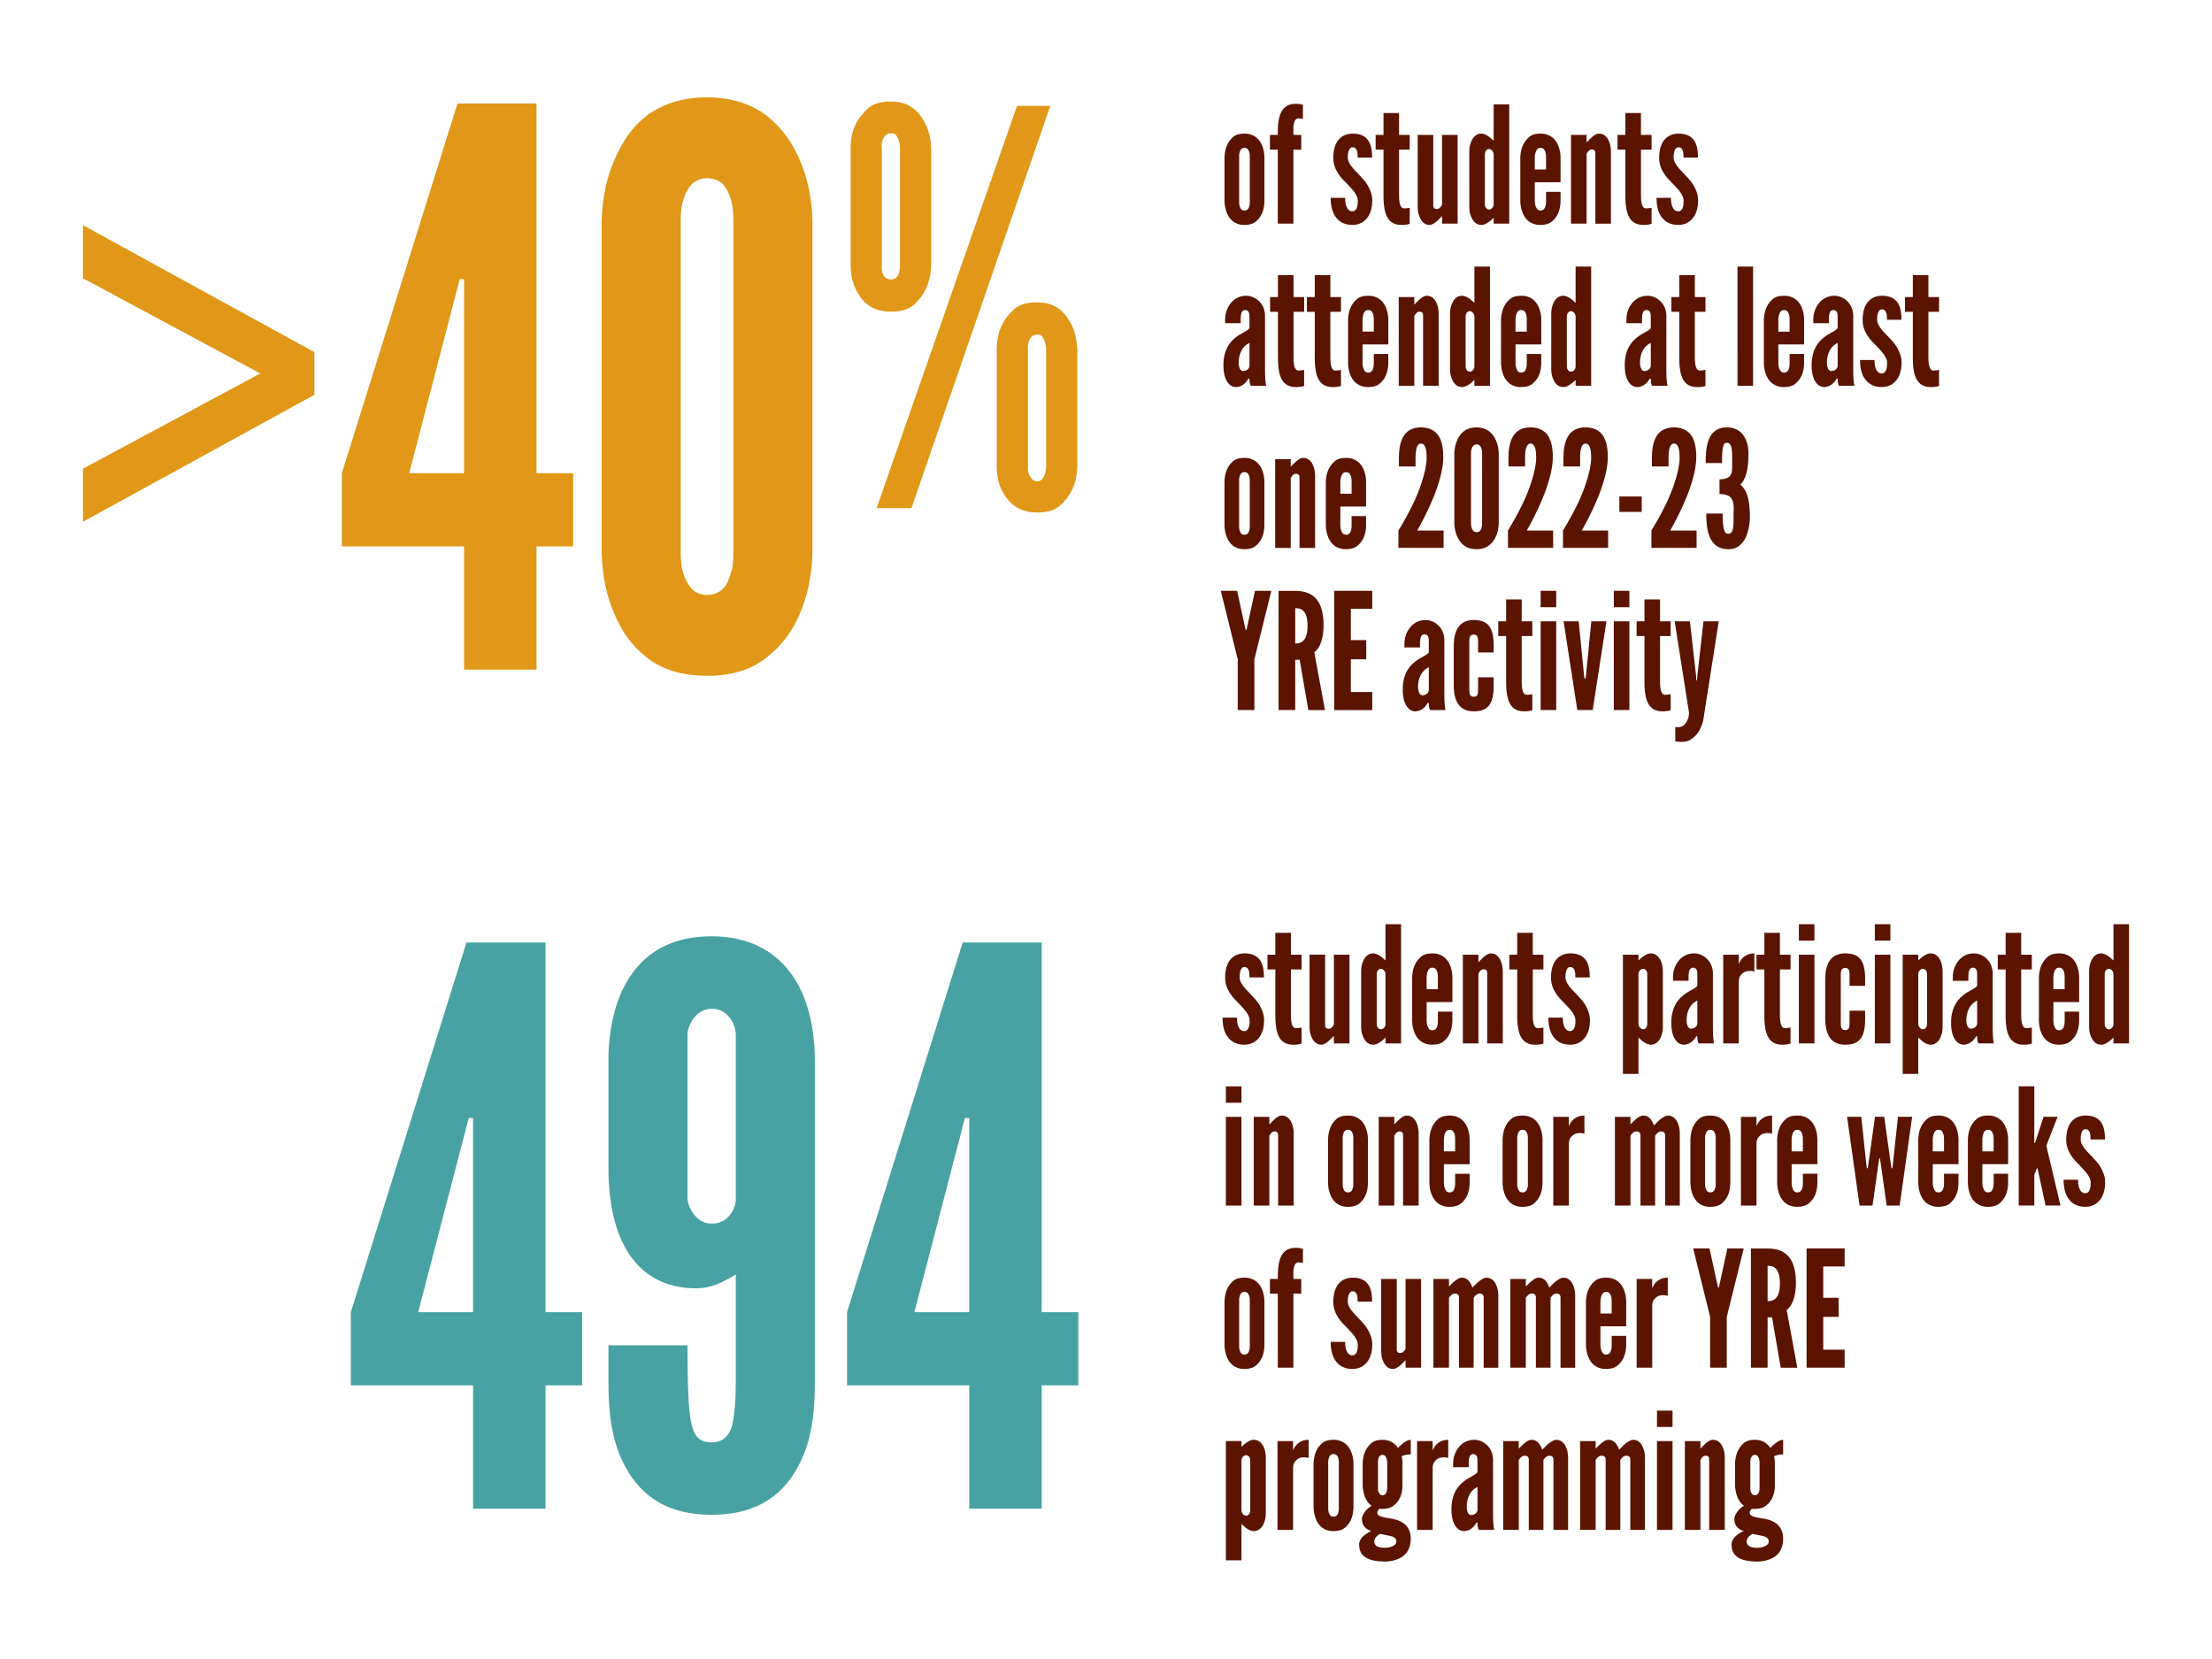 <svg xmlns="http://www.w3.org/2000/svg" xml:space="preserve" style="enable-background:new 0 0 240 180" viewBox="0 0 240 180"><path d="M137.188 21.924c-.05.933-.317 1.584-.903 2.094-.301.264-.719.387-1.271.387-1.087 0-1.621-.633-1.89-1.267-.15-.369-.251-.792-.267-1.267v-4.84c.05-.932.318-1.619.903-2.147.285-.264.703-.388 1.254-.388 1.088 0 1.64.634 1.907 1.25.151.369.251.774.267 1.232v4.945zm-1.589-4.893c.017-.37-.05-.633-.217-.845-.084-.087-.217-.141-.368-.141-.317 0-.451.229-.518.493-.05.141-.066.299-.05.493v4.84c-.016.369.067.633.217.827.084.088.201.141.351.141.318 0 .468-.211.536-.475.05-.141.067-.3.05-.493v-4.84zm3.042 7.233v-8.025h-.853v-1.601h.853v-.264c0-.493.016-1.285.251-1.936.234-.651.702-1.179 1.689-1.179.267 0 .452.017.586.07l.2.053v1.531c-.05-.018-.1-.018-.15-.035-.117-.018-.234-.035-.351-.035-.285 0-.418.264-.486.599-.033.176-.05.352-.05.528v.669h.853v1.601h-.853v8.025h-1.688zm8.659-7.163c0-.229 0-.511-.066-.739-.084-.211-.217-.387-.485-.387-.218 0-.352.176-.418.387-.084.211-.101.511-.101.739 0 .299.151.616.368.898.201.281.468.563.736.827.351.369.769.792 1.054 1.267.284.493.502 1.038.502 1.672 0 .616-.135 1.267-.468 1.76-.352.511-.887.88-1.69.88-1.02 0-1.622-.493-1.957-1.091-.334-.599-.401-1.338-.401-1.848h1.572c0 .264.016.633.134.915.117.3.301.546.652.546.485 0 .586-.599.586-1.162 0-.581-.536-1.161-1.054-1.707-.401-.405-.786-.774-1.087-1.249s-.518-1.003-.518-1.707c0-.563.1-1.214.417-1.725.318-.492.837-.862 1.64-.88.987-.017 1.539.37 1.822.88.285.511.335 1.179.335 1.725h-1.573zm4.497-4.84v2.376h1.154v1.601h-1.154v4.787c0 .3 0 .687.067 1.003.066.317.201.581.468.581.134 0 .301-.018.418-.035.066-.018.134-.018.2-.035v1.743c-.084.018-.167.053-.251.07-.167.035-.385.053-.652.053-.987 0-1.455-.528-1.689-1.197-.235-.669-.251-1.478-.251-2.042v-4.927h-.853v-1.601h.853v-2.376h1.689zm4.665 2.376h1.689v9.627h-1.689v-.81c-.034.018-.101.088-.185.176-.2.211-.435.457-.736.633-.15.088-.301.141-.451.141-.452 0-.769-.281-.97-.651-.201-.352-.301-.827-.301-1.232v-7.885h1.689v7.62c0 .369.201.422.402.422.184 0 .284-.106.401-.229.05-.053.1-.141.151-.229v-7.585zm7.288 9.627h-1.689v-.633c-.285.281-.536.493-.853.651-.167.088-.335.123-.485.123-.468 0-.787-.281-.988-.651-.217-.352-.317-.827-.317-1.232V16.38c0-.405.1-.88.317-1.249.201-.352.519-.634.988-.634.317 0 .652.194.903.388.15.123.284.246.435.387v-3.942h1.689v12.935zm-1.689-7.515c0-.281-.251-.58-.502-.58s-.451.246-.451.58v5.403c0 .335.2.581.451.581s.502-.246.502-.581v-5.403zm7.254 4.066v1.109c-.05.933-.317 1.584-.919 2.094-.301.264-.719.387-1.271.387-1.087 0-1.639-.633-1.906-1.267-.151-.369-.251-.792-.268-1.267v-4.84c.051-.932.335-1.619.937-2.147.285-.264.703-.388 1.255-.388 1.087 0 1.639.634 1.906 1.25.151.369.251.774.267 1.232v2.798h-2.793v2.094c.017.369.117.633.267.827.084.088.201.141.352.141.317 0 .468-.211.535-.475.05-.141.067-.3.067-.493v-1.056h1.571zm-2.792-2.429h1.221v-1.355c0-.37-.067-.633-.235-.845-.084-.087-.217-.141-.367-.141-.318 0-.452.229-.536.493-.05.141-.066.299-.084.493v1.355zm5.617 5.878h-1.689v-9.627h1.689v.81c.034-.018.1-.088.201-.194.184-.194.435-.457.736-.633.15-.088.285-.123.435-.123.452 0 .769.282.97.634.2.369.301.845.301 1.249v7.885h-1.69v-7.62c0-.37-.2-.422-.401-.422-.184 0-.285.106-.401.229-.051.07-.101.141-.151.229v7.585zm5.901-12.003v2.376h1.154v1.601h-1.154v4.787c0 .3 0 .687.067 1.003.066.317.201.581.468.581.134 0 .301-.018.418-.035.066-.018.134-.018.2-.035v1.743c-.084.018-.167.053-.251.07-.167.035-.385.053-.652.053-.987 0-1.455-.528-1.689-1.197-.235-.669-.251-1.478-.251-2.042v-4.927H175.5v-1.601h.853v-2.376h1.688zm4.614 4.84c0-.229 0-.511-.066-.739-.084-.211-.217-.387-.485-.387-.218 0-.352.176-.418.387-.084.211-.101.511-.101.739 0 .299.151.616.368.898.201.281.468.563.736.827.351.369.769.792 1.054 1.267.284.493.502 1.038.502 1.672 0 .616-.135 1.267-.468 1.76-.352.511-.887.88-1.69.88-1.02 0-1.622-.493-1.957-1.091-.334-.599-.401-1.338-.401-1.848h1.572c0 .264.016.633.134.915.117.3.301.546.652.546.485 0 .586-.599.586-1.162 0-.581-.536-1.161-1.054-1.707-.401-.405-.786-.774-1.087-1.249-.301-.475-.518-1.003-.518-1.707 0-.563.1-1.214.417-1.725.318-.492.837-.862 1.64-.88.987-.017 1.539.37 1.822.88.285.511.335 1.179.335 1.725h-1.573zm-47.09 17.416c0-.158 0-.405-.05-.581-.066-.176-.2-.299-.418-.299-.284 0-.401.229-.451.511-.016.141-.034.299-.034.457v.457h-1.689v-.405c0-.704.251-1.337.652-1.812.401-.475.97-.757 1.622-.757.552 0 1.053.229 1.438.616.385.387.619.932.619 1.566v5.914c0 .862.05 1.249.117 1.672h-1.656c-.151-.194-.151-.651-.151-.774h-.116c-.084.158-.235.387-.468.58-.235.194-.552.335-.887.335-.217 0-.568-.088-.837-.44-.284-.335-.518-.933-.518-1.936 0-1.074.301-1.848.703-2.376.401-.528.903-.862 1.321-1.091.417-.229.736-.387.802-.581v-1.056zm0 2.693c-.819.369-1.17 1.232-1.17 2.147 0 .123.016.335.084.528.067.211.184.37.385.37.385 0 .702-.246.702-.581v-2.464zm4.781-7.357V32.23h1.154v1.601h-1.154v4.787c0 .3 0 .687.067 1.003.066.317.201.581.468.581.134 0 .301-.018.418-.035.066-.018.134-.018.2-.035v1.743c-.084.018-.167.053-.251.07-.167.035-.385.053-.652.053-.987 0-1.455-.528-1.689-1.197-.235-.669-.251-1.478-.251-2.042v-4.927h-.853V32.23h.853v-2.376h1.689zm3.994 0V32.23h1.154v1.601h-1.154v4.787c0 .3 0 .687.067 1.003.066.317.201.581.468.581.134 0 .301-.018.418-.035.066-.018.134-.018.2-.035v1.743c-.084.018-.167.053-.251.07-.167.035-.385.053-.652.053-.987 0-1.455-.528-1.689-1.197-.235-.669-.251-1.478-.251-2.042v-4.927h-.853V32.23h.853v-2.376h1.689zm6.286 8.553v1.109c-.05.933-.317 1.584-.919 2.094-.301.264-.719.387-1.271.387-1.087 0-1.639-.633-1.906-1.267-.151-.369-.251-.792-.267-1.267v-4.84c.05-.932.334-1.619.936-2.147.285-.264.703-.388 1.255-.388 1.087 0 1.639.634 1.906 1.25.151.369.251.774.267 1.232v2.798h-2.793v2.094c.017.369.117.633.267.827.084.088.201.141.352.141.317 0 .468-.211.535-.475.05-.141.067-.3.067-.493v-1.056h1.571zm-2.793-2.429h1.221v-1.355c0-.37-.067-.633-.235-.845-.084-.087-.217-.141-.367-.141-.318 0-.452.229-.536.493-.05.141-.066.299-.084.493v1.355zm5.618 5.878h-1.689V32.23h1.689v.81c.034-.018.1-.088.201-.194.184-.194.435-.457.736-.633.15-.088.285-.123.435-.123.452 0 .769.282.97.634.2.369.301.845.301 1.249v7.885h-1.69v-7.62c0-.37-.2-.422-.401-.422-.184 0-.285.106-.401.229-.051.07-.101.141-.151.229v7.585zm8.208 0h-1.689v-.633c-.285.281-.536.493-.853.651-.167.088-.335.123-.485.123-.468 0-.787-.281-.988-.651-.217-.352-.317-.827-.317-1.232v-6.142c0-.405.1-.88.317-1.249.201-.352.519-.634.988-.634.317 0 .652.194.903.388.15.123.284.246.435.387v-3.942h1.689v12.935zm-1.689-7.515c0-.281-.251-.58-.502-.58s-.451.246-.451.58v5.403c0 .335.2.581.451.581s.502-.246.502-.581v-5.403zm7.254 4.066v1.109c-.05.933-.317 1.584-.919 2.094-.301.264-.719.387-1.271.387-1.087 0-1.639-.633-1.906-1.267-.151-.369-.251-.792-.268-1.267v-4.84c.051-.932.335-1.619.937-2.147.285-.264.703-.388 1.255-.388 1.087 0 1.639.634 1.906 1.25.151.369.251.774.267 1.232v2.798h-2.793v2.094c.017.369.117.633.267.827.084.088.201.141.352.141.317 0 .468-.211.535-.475.05-.141.067-.3.067-.493v-1.056h1.571zm-2.793-2.429h1.221v-1.355c0-.37-.067-.633-.235-.845-.084-.087-.217-.141-.367-.141-.318 0-.452.229-.536.493-.05.141-.066.299-.084.493v1.355zm8.209 5.878h-1.689v-.633c-.285.281-.536.493-.853.651-.167.088-.335.123-.485.123-.468 0-.787-.281-.988-.651-.217-.352-.317-.827-.317-1.232v-6.142c0-.405.1-.88.317-1.249.201-.352.519-.634.988-.634.317 0 .652.194.903.388.15.123.284.246.435.387v-3.942h1.689v12.935zm-1.689-7.515c0-.281-.251-.58-.502-.58s-.451.246-.451.58v5.403c0 .335.2.581.451.581s.502-.246.502-.581v-5.403zm8.156.176c0-.158 0-.405-.05-.581-.066-.176-.2-.299-.418-.299-.284 0-.401.229-.451.511-.016.141-.034.299-.034.457v.457h-1.689v-.405c0-.704.251-1.337.652-1.812.401-.475.97-.757 1.622-.757.552 0 1.053.229 1.438.616.385.387.619.932.619 1.566v5.914c0 .862.05 1.249.117 1.672h-1.656c-.151-.194-.151-.651-.151-.774h-.116c-.084.158-.235.387-.468.58-.235.194-.552.335-.887.335-.217 0-.568-.088-.837-.44-.284-.335-.518-.933-.518-1.936 0-1.074.301-1.848.703-2.376.401-.528.903-.862 1.321-1.091.417-.229.736-.387.802-.581v-1.056zm0 2.693c-.819.369-1.17 1.232-1.17 2.147 0 .123.016.335.084.528.067.211.184.37.385.37.385 0 .702-.246.702-.581v-2.464zm4.781-7.357V32.23h1.154v1.601h-1.154v4.787c0 .3 0 .687.067 1.003.066.317.201.581.468.581.134 0 .301-.018.418-.035.066-.018.134-.018.2-.035v1.743c-.084.018-.167.053-.251.07-.167.035-.385.053-.652.053-.987 0-1.455-.528-1.689-1.197-.235-.669-.251-1.478-.251-2.042v-4.927h-.853V32.23h.853v-2.376h1.689zm4.63 12.003V28.921h1.689v12.935h-1.689zm7.223-3.449v1.109c-.05.933-.317 1.584-.919 2.094-.301.264-.719.387-1.271.387-1.087 0-1.639-.633-1.906-1.267-.151-.369-.251-.792-.267-1.267v-4.84c.05-.932.334-1.619.936-2.147.285-.264.703-.388 1.255-.388 1.087 0 1.639.634 1.906 1.25.151.369.251.774.267 1.232v2.798h-2.793v2.094c.017.369.117.633.267.827.084.088.201.141.352.141.317 0 .468-.211.535-.475.05-.141.067-.3.067-.493v-1.056h1.571zm-2.793-2.429h1.221v-1.355c0-.37-.067-.633-.235-.845-.084-.087-.217-.141-.367-.141-.318 0-.452.229-.536.493-.05.141-.066.299-.084.493v1.355zm6.436-1.461c0-.158 0-.405-.05-.581-.066-.176-.2-.299-.418-.299-.284 0-.401.229-.451.511-.016.141-.034.299-.034.457v.457h-1.689v-.405c0-.704.251-1.337.652-1.812.401-.475.97-.757 1.622-.757.552 0 1.053.229 1.438.616.385.387.619.932.619 1.566v5.914c0 .862.05 1.249.117 1.672h-1.656c-.151-.194-.151-.651-.151-.774h-.116c-.084.158-.235.387-.468.58-.235.194-.552.335-.887.335-.217 0-.568-.088-.837-.44-.284-.335-.518-.933-.518-1.936 0-1.074.301-1.848.703-2.376.401-.528.903-.862 1.321-1.091.417-.229.736-.387.802-.581v-1.056zm0 2.693c-.819.369-1.17 1.232-1.17 2.147 0 .123.016.335.084.528.067.211.184.37.385.37.385 0 .702-.246.702-.581v-2.464zm5.349-2.517c0-.229 0-.511-.066-.739-.084-.211-.217-.387-.486-.387-.217 0-.351.176-.417.387-.084.211-.101.511-.101.739 0 .299.151.616.368.898.201.281.468.563.736.827.351.369.769.792 1.054 1.267.284.493.501 1.038.501 1.672 0 .616-.134 1.267-.467 1.76-.352.511-.887.88-1.69.88-1.02 0-1.622-.493-1.957-1.091-.334-.599-.401-1.338-.401-1.848h1.572c0 .264.016.633.134.915.117.3.301.546.652.546.485 0 .586-.599.586-1.162 0-.581-.536-1.161-1.054-1.707-.401-.405-.786-.774-1.087-1.249-.301-.475-.518-1.003-.518-1.707 0-.563.1-1.214.417-1.725.318-.492.837-.862 1.64-.88.987-.017 1.539.37 1.822.88.285.511.335 1.179.335 1.725h-1.573zm4.497-4.84V32.23h1.154v1.601h-1.154v4.787c0 .3 0 .687.067 1.003.066.317.201.581.468.581.134 0 .301-.018.418-.035.066-.018.134-.018.2-.035v1.743c-.084.018-.167.053-.251.07-.167.035-.385.053-.652.053-.987 0-1.455-.528-1.689-1.197-.235-.669-.251-1.478-.251-2.042v-4.927h-.853V32.23h.853v-2.376h1.689zm-72.046 27.254c-.05.933-.317 1.584-.903 2.094-.301.264-.719.387-1.271.387-1.087 0-1.621-.633-1.89-1.267-.15-.369-.251-.792-.267-1.267v-4.84c.05-.932.318-1.619.903-2.147.285-.264.703-.388 1.254-.388 1.088 0 1.64.634 1.907 1.25.151.369.251.774.267 1.232v4.945zm-1.589-4.893c.017-.37-.05-.633-.217-.845-.084-.087-.217-.141-.368-.141-.317 0-.451.229-.518.493-.05.141-.066.299-.05.493v4.84c-.016.369.067.633.217.827.084.088.201.141.351.141.318 0 .468-.211.536-.475.05-.141.067-.3.05-.493v-4.84zm4.447 7.233h-1.689v-9.627h1.689v.81c.034-.018.1-.088.201-.194.184-.194.435-.457.736-.633.15-.088.285-.123.435-.123.452 0 .769.282.97.634.2.369.301.845.301 1.249v7.885h-1.69v-7.62c0-.37-.2-.422-.401-.422-.184 0-.285.106-.401.229-.051.07-.101.141-.151.229v7.585zm8.175-3.449v1.109c-.05.933-.317 1.584-.919 2.094-.301.264-.719.387-1.271.387-1.087 0-1.639-.633-1.906-1.267-.151-.369-.251-.792-.268-1.267v-4.84c.051-.932.335-1.619.937-2.147.285-.264.703-.388 1.255-.388 1.087 0 1.639.634 1.906 1.25.151.369.251.774.267 1.232v2.798h-2.793v2.094c.017.369.117.633.267.827.084.088.201.141.352.141.317 0 .468-.211.535-.475.05-.141.067-.3.067-.493v-1.056h1.571zm-2.792-2.429h1.221v-1.355c0-.37-.067-.633-.235-.845-.084-.087-.217-.141-.367-.141-.318 0-.452.229-.536.493-.05.141-.066.299-.084.493v1.355zm6.352-2.957v-.898c0-.862.116-1.707.468-2.323.351-.616.953-1.021 1.94-1.021.919 0 1.539.369 1.907.932.367.581.501 1.391.501 2.288 0 1.32-.468 2.887-1.053 4.347-.602 1.478-1.305 2.799-1.773 3.626h2.86v1.883h-4.899v-1.883c.551-.897 1.053-1.812 1.505-2.728.385-.774.752-1.654 1.037-2.552s.502-1.778.518-2.57c0-.352-.016-.757-.1-1.056s-.235-.528-.502-.528c-.251 0-.401.193-.485.475-.084.299-.117.686-.117 1.109v.898H151.78zm10.834 6.177c-.016.528-.116 1.003-.301 1.408-.15.352-.385.686-.718.95-.335.281-.787.44-1.389.44s-1.07-.158-1.405-.44c-.334-.264-.552-.599-.702-.95-.184-.405-.285-.88-.301-1.408V49.171c.016-.511.117-.986.301-1.391.15-.352.368-.704.702-.968.335-.264.803-.44 1.405-.44s1.054.176 1.389.44c.334.264.568.616.718.968.185.405.285.88.301 1.391v7.62zm-1.806-7.62c0-.352-.066-.599-.234-.81-.084-.088-.217-.141-.368-.141-.317 0-.468.246-.535.475-.051.141-.067.299-.067.475v7.62c0 .369.084.616.251.81.084.088.201.141.351.141.318 0 .468-.211.536-.475.05-.123.066-.281.066-.475V49.171zm2.857 1.443v-.898c0-.862.116-1.707.468-2.323.351-.616.953-1.021 1.94-1.021.919 0 1.539.369 1.907.932.367.581.501 1.391.501 2.288 0 1.32-.468 2.887-1.053 4.347-.602 1.478-1.305 2.799-1.773 3.626h2.86v1.883h-4.899v-1.883c.551-.897 1.053-1.812 1.505-2.728.385-.774.752-1.654 1.037-2.552.285-.898.502-1.778.518-2.57 0-.352-.016-.757-.1-1.056s-.235-.528-.502-.528c-.251 0-.401.193-.485.475-.084.299-.117.686-.117 1.109v.898h-1.806zm5.968 0v-.898c0-.862.116-1.707.468-2.323.351-.616.953-1.021 1.94-1.021.919 0 1.539.369 1.906.932.368.581.502 1.391.502 2.288 0 1.32-.468 2.887-1.053 4.347-.602 1.478-1.305 2.799-1.773 3.626h2.86v1.883h-4.899v-1.883c.551-.897 1.053-1.812 1.505-2.728.385-.774.752-1.654 1.037-2.552s.502-1.778.518-2.57c0-.352-.016-.757-.1-1.056s-.235-.528-.502-.528c-.251 0-.401.193-.485.475-.084.299-.117.686-.117 1.109v.898h-1.806zm6.068 3.256h2.425v1.672H175.7v-1.672zm3.528-3.256v-.898c0-.862.116-1.707.468-2.323.351-.616.953-1.021 1.94-1.021.919 0 1.539.369 1.907.932.367.581.501 1.391.501 2.288 0 1.32-.468 2.887-1.053 4.347-.602 1.478-1.305 2.799-1.773 3.626h2.86v1.883h-4.899v-1.883c.551-.897 1.053-1.812 1.505-2.728.385-.774.752-1.654 1.037-2.552.285-.898.502-1.778.518-2.57 0-.352-.016-.757-.1-1.056-.084-.299-.235-.528-.502-.528-.251 0-.401.193-.485.475-.084.299-.117.686-.117 1.109v.898h-1.806zm7.339 2.992v-1.584c.752-.053 1.104-.211 1.254-.58.084-.176.117-.405.117-.687v-1.038c0-.369 0-.774-.067-1.109-.066-.335-.217-.563-.502-.563-.217 0-.351.105-.417.44-.084.352-.117.898-.117 1.76h-1.772c0-.722.016-1.707.317-2.499.301-.774.853-1.372 1.99-1.372 1.138 0 1.723.616 2.024 1.267.301.651.317 1.355.317 1.513 0 1.918-.317 2.834-.869 3.414l-.017.017c.87.722 1.038 2.059 1.038 3.555 0 .053 0 .176-.017.37-.016.369-.116.915-.301 1.478-.2.563-.535 1.074-1.053 1.373-.268.158-.586.229-.97.229-1.138 0-1.722-.598-2.041-1.39-.317-.775-.351-1.76-.351-2.482h1.773c0 .863.05 1.408.15 1.743.1.352.251.457.468.457.285 0 .435-.229.502-.545.066-.317.066-.722.066-1.091 0-.405 0-.774.017-1.109 0-.633-.117-1.074-.502-1.337-.201-.123-.502-.211-.887-.229h-.15zm-51.436 14.635.05.123h.034l.05-.123.903-4.136h1.773l-1.84 7.426v5.509h-1.806v-5.509l-1.84-7.426h1.772l.903 4.136zm6.821 8.8-.937-5.456h-.485v5.456h-1.806V64.106h1.806c2.157 0 3.077 1.285 3.077 3.731 0 1.285-.318 2.446-1.004 2.939l1.154 6.265h-1.806zm-1.421-7.215c.251 0 .585-.035.853-.282.267-.246.485-.722.485-1.636 0-.915-.217-1.408-.485-1.655-.268-.246-.602-.264-.853-.264v3.837zm4.229-5.72h4.13v1.953h-2.324v3.397h1.672v2.077h-1.672v3.555h2.324v1.954h-4.13V64.106zm10.263 5.596c0-.158 0-.405-.05-.581-.066-.176-.2-.299-.418-.299-.284 0-.401.229-.451.511-.016.141-.034.299-.034.457v.457h-1.689v-.405c0-.704.251-1.337.652-1.812.401-.475.97-.757 1.622-.757.552 0 1.053.229 1.438.616.385.387.619.932.619 1.566v5.914c0 .862.05 1.249.117 1.672h-1.656c-.151-.194-.151-.651-.151-.774h-.116c-.084.158-.235.387-.468.58-.235.194-.552.335-.887.335-.217 0-.568-.088-.837-.44-.284-.335-.518-.933-.518-1.936 0-1.074.301-1.848.703-2.376.401-.528.903-.862 1.321-1.091.417-.229.736-.387.802-.581v-1.056zm0 2.693c-.819.369-1.17 1.232-1.17 2.147 0 .123.016.335.084.528.067.211.184.37.385.37.385 0 .702-.246.702-.581v-2.464zm4.396 2.429c0 .352.016.774.468.774.385 0 .485-.194.485-.774v-1.338h1.69v.933c0 1.073-.185 1.76-.552 2.182-.368.422-.903.581-1.622.581-.602 0-1.154-.176-1.539-.616-.385-.44-.619-1.162-.619-2.235v-4.206c0-1.074.235-1.795.619-2.235.385-.44.937-.616 1.539-.616.719 0 1.254.158 1.622.581.367.422.552 1.109.552 2.182v.757h-1.69v-1.162c0-.581-.1-.774-.485-.774-.452 0-.468.422-.468.774v5.192zm5.684-9.786v2.376h1.154v1.601h-1.154v4.787c0 .3 0 .687.067 1.003.066.317.201.581.468.581.134 0 .301-.018.418-.035.066-.018.134-.018.2-.035v1.743c-.084.018-.167.053-.251.07-.167.035-.385.053-.652.053-.987 0-1.455-.528-1.689-1.197-.235-.669-.251-1.478-.251-2.042v-4.927h-.853v-1.601h.853v-2.376h1.689zm2.056-.932h1.689v1.778h-1.689v-1.778zm0 12.935v-9.627h1.689v9.627h-1.689zm3.978 0-1.489-9.627h1.639l.552 5.579.067.616h.134l.067-.616.551-5.579h1.64l-1.489 9.627h-1.672zm3.962-12.935h1.689v1.778h-1.689v-1.778zm0 12.935v-9.627h1.689v9.627h-1.689zm5.015-12.003v2.376h1.154v1.601h-1.154v4.787c0 .3 0 .687.067 1.003.066.317.201.581.468.581.134 0 .301-.018.418-.035.066-.018.134-.018.2-.035v1.743c-.084.018-.167.053-.251.07-.167.035-.385.053-.652.053-.987 0-1.455-.528-1.689-1.197-.235-.669-.251-1.478-.251-2.042v-4.927h-.853v-1.601h.853v-2.376h1.689zm1.654 13.833c.017.018.05.018.101.018.084.018.501.053.769-.158.267-.211.451-.511.551-.88.051-.176.067-.352.067-.528l-1.555-9.908h1.655l.669 5.913.034.493h.066l.034-.493.669-5.913h1.655l-1.621 10.348c-.084.686-.335 1.355-.737 1.866-.401.511-.937.862-1.605.862h-.201c-.15 0-.351-.018-.552-.035v-1.584zm-46.202 27.177c0-.23 0-.511-.066-.74-.084-.211-.217-.388-.486-.388-.217 0-.351.176-.417.388-.084.211-.101.51-.101.74 0 .298.151.615.368.898.201.281.468.563.736.827.351.369.769.792 1.054 1.267.284.493.501 1.038.501 1.672 0 .615-.134 1.267-.467 1.76-.352.511-.887.88-1.69.88-1.02 0-1.622-.494-1.957-1.091-.334-.599-.401-1.338-.401-1.849h1.572c0 .264.016.633.134.915.117.301.301.546.652.546.485 0 .586-.598.586-1.162 0-.581-.536-1.162-1.054-1.707-.401-.405-.786-.774-1.087-1.249-.301-.476-.518-1.004-.518-1.707 0-.564.1-1.216.417-1.726.318-.493.837-.862 1.64-.879.987-.017 1.539.369 1.822.879.285.51.335 1.18.335 1.726h-1.572zm4.497-4.84v2.376h1.154v1.601h-1.154v4.787c0 .301 0 .687.067 1.004.066.317.201.581.468.581.134 0 .301-.017.418-.035.066-.018.134-.018.2-.035v1.743c-.084.018-.167.053-.251.07-.167.035-.385.054-.652.054-.987 0-1.455-.528-1.689-1.197-.235-.669-.251-1.478-.251-2.041v-4.928h-.853v-1.601h.853v-2.376h1.689zm4.665 2.376h1.689v9.626h-1.689v-.81c-.034.018-.101.088-.185.176-.2.211-.435.457-.736.633-.15.088-.301.142-.451.142-.452 0-.769-.281-.97-.652-.201-.351-.301-.827-.301-1.232v-7.885h1.689v7.62c0 .369.201.423.402.423.184 0 .284-.106.401-.23.05-.053.1-.141.151-.229v-7.585zm7.288 9.626h-1.689v-.633c-.285.281-.536.494-.853.652-.167.088-.335.123-.485.123-.468 0-.787-.281-.988-.652-.217-.351-.317-.827-.317-1.232v-6.142c0-.406.1-.88.317-1.25.201-.352.519-.633.988-.633.317 0 .652.193.903.387.15.123.284.247.435.388v-3.942h1.689V113.21zm-1.689-7.514c0-.281-.251-.581-.502-.581s-.451.246-.451.581v5.403c0 .334.2.58.451.58s.502-.246.502-.58v-5.403zm7.255 4.065v1.108c-.05.933-.317 1.585-.919 2.095-.301.264-.719.388-1.271.388-1.087 0-1.639-.633-1.906-1.267-.151-.369-.251-.792-.267-1.267v-4.84c.05-.933.334-1.619.936-2.147.285-.264.703-.387 1.255-.387 1.087 0 1.639.633 1.906 1.25.151.369.251.773.267 1.232v2.798h-2.793v2.095c.017.369.117.633.267.827.084.088.201.141.352.141.317 0 .468-.211.535-.476.05-.141.067-.298.067-.492v-1.057h1.571zm-2.793-2.429h1.221v-1.355c0-.369-.067-.633-.235-.845-.084-.088-.217-.141-.367-.141-.318 0-.452.229-.536.493-.05.141-.066.3-.084.493v1.355zm5.617 5.878h-1.689v-9.626h1.689v.81c.034-.018.1-.088.201-.194.184-.193.435-.457.736-.633.15-.088.285-.122.435-.122.452 0 .769.281.97.633.2.369.301.844.301 1.25v7.883h-1.69v-7.619c0-.37-.2-.423-.401-.423-.184 0-.285.105-.401.229-.051.07-.101.141-.151.229v7.585zm5.9-12.002v2.376h1.154v1.601h-1.154v4.787c0 .301 0 .687.067 1.004.066.317.201.581.468.581.134 0 .301-.017.418-.035.066-.018.134-.018.2-.035v1.743c-.084.018-.167.053-.251.07-.167.035-.385.054-.652.054-.987 0-1.455-.528-1.689-1.197-.235-.669-.251-1.478-.251-2.041v-4.928h-.853v-1.601h.853v-2.376h1.689zm4.614 4.84c0-.23 0-.511-.066-.74-.084-.211-.217-.388-.485-.388-.218 0-.352.176-.418.388-.084.211-.101.51-.101.74 0 .298.151.615.368.898.201.281.468.563.736.827.351.369.769.792 1.054 1.267.284.493.502 1.038.502 1.672 0 .615-.135 1.267-.468 1.76-.352.511-.887.88-1.69.88-1.02 0-1.622-.494-1.957-1.091-.334-.599-.401-1.338-.401-1.849h1.572c0 .264.016.633.134.915.117.301.301.546.652.546.485 0 .586-.598.586-1.162 0-.581-.536-1.162-1.054-1.707-.401-.405-.786-.774-1.087-1.249-.301-.476-.518-1.004-.518-1.707 0-.564.1-1.216.417-1.726.318-.493.837-.862 1.64-.879.987-.017 1.539.369 1.822.879.285.51.335 1.18.335 1.726h-1.573zm5.166-2.464h1.689v.633c.285-.282.536-.493.869-.652.151-.088.318-.122.468-.122.468 0 .787.281 1.004.633.2.369.301.844.301 1.25v6.142c0 .405-.101.88-.301 1.232-.217.37-.536.652-1.004.652-.317 0-.652-.193-.903-.388-.15-.123-.284-.246-.435-.388v3.943h-1.689v-12.935zm1.689 7.515c0 .281.251.58.502.58s.451-.246.451-.58v-5.403c0-.335-.2-.581-.451-.581s-.502.246-.502.581v5.403zm6.385-5.227c0-.159 0-.406-.05-.582-.066-.175-.2-.298-.418-.298-.284 0-.401.229-.451.511-.016.14-.034.298-.034.457v.457h-1.689v-.406c0-.703.251-1.337.652-1.812.401-.475.97-.756 1.622-.756.552 0 1.053.229 1.438.616.385.387.619.932.619 1.565v5.914c0 .861.05 1.249.117 1.671h-1.656c-.151-.193-.151-.651-.151-.773h-.116c-.084.158-.235.387-.468.58-.235.193-.552.335-.887.335-.217 0-.568-.088-.837-.44-.284-.335-.518-.933-.518-1.936 0-1.074.301-1.848.703-2.376.401-.528.903-.862 1.321-1.091.417-.229.736-.387.802-.581v-1.055zm0 2.693c-.819.369-1.17 1.23-1.17 2.146 0 .123.016.334.084.528.067.211.184.369.385.369.385 0 .702-.246.702-.581v-2.463zm6.186-3.15c-.151-.054-.318-.071-.468-.071-.268 0-.586.034-.853.298-.318.282-.368.582-.368.88v6.687h-1.689v-9.626h1.689v1.073c.016-.122.134-.421.401-.703.268-.264.669-.51 1.289-.51v1.971zm2.774-4.207v2.376h1.154v1.601h-1.154v4.787c0 .301 0 .687.067 1.004.066.317.201.581.468.581.134 0 .301-.017.418-.035.066-.018.134-.018.2-.035v1.743c-.084.018-.167.053-.251.07-.167.035-.385.054-.652.054-.987 0-1.455-.528-1.689-1.197-.235-.669-.251-1.478-.251-2.041v-4.928h-.853v-1.601h.853v-2.376h1.689zm2.056-.932h1.689v1.777h-1.689v-1.777zm0 12.934v-9.626h1.689v9.626h-1.689zm4.546-2.216c0 .351.016.773.468.773.385 0 .485-.193.485-.773v-1.338h1.69v.932c0 1.074-.185 1.761-.552 2.182-.368.423-.903.582-1.622.582-.602 0-1.154-.176-1.539-.616-.385-.44-.618-1.162-.618-2.236v-4.206c0-1.074.234-1.795.618-2.235.385-.44.937-.616 1.539-.616.719 0 1.254.158 1.622.58.367.423.552 1.109.552 2.183v.757h-1.69v-1.162c0-.581-.1-.774-.485-.774-.452 0-.468.422-.468.774v5.193zm3.695-10.718h1.689v1.777h-1.689v-1.777zm0 12.934v-9.626h1.689v9.626h-1.689zm3.025-9.626h1.689v.633c.285-.282.536-.493.869-.652.151-.088.318-.122.468-.122.468 0 .787.281 1.004.633.2.369.301.844.301 1.25v6.142c0 .405-.101.88-.301 1.232-.217.37-.536.652-1.004.652-.317 0-.652-.193-.903-.388-.15-.123-.284-.246-.435-.388v3.943h-1.689v-12.935zm1.689 7.515c0 .281.251.58.502.58s.451-.246.451-.58v-5.403c0-.335-.2-.581-.451-.581s-.502.246-.502.581v5.403zm6.386-5.227c0-.159 0-.406-.05-.582-.066-.175-.2-.298-.418-.298-.284 0-.401.229-.451.511-.016.14-.034.298-.034.457v.457h-1.689v-.406c0-.703.251-1.337.652-1.812.401-.475.97-.756 1.622-.756.552 0 1.053.229 1.438.616.385.387.619.932.619 1.565v5.914c0 .861.05 1.249.117 1.671h-1.656c-.151-.193-.151-.651-.151-.773h-.116c-.084.158-.235.387-.468.58-.235.193-.552.335-.887.335-.217 0-.568-.088-.837-.44-.284-.335-.518-.933-.518-1.936 0-1.074.301-1.848.703-2.376.401-.528.903-.862 1.321-1.091.417-.229.736-.387.802-.581v-1.055zm0 2.693c-.819.369-1.17 1.23-1.17 2.146 0 .123.016.334.084.528.067.211.184.369.385.369.385 0 .702-.246.702-.581v-2.463zm4.781-7.357v2.376h1.154v1.601h-1.154v4.787c0 .301 0 .687.067 1.004.066.317.201.581.468.581.134 0 .301-.017.418-.035.066-.018.134-.018.2-.035v1.743c-.084.018-.167.053-.251.07-.167.035-.385.054-.652.054-.987 0-1.455-.528-1.689-1.197-.235-.669-.251-1.478-.251-2.041v-4.928h-.853v-1.601h.853v-2.376h1.689zm6.286 8.553v1.108c-.05.933-.317 1.585-.919 2.095-.301.264-.719.388-1.271.388-1.087 0-1.639-.633-1.906-1.267-.151-.369-.251-.792-.268-1.267v-4.84c.051-.933.335-1.619.937-2.147.285-.264.703-.387 1.255-.387 1.087 0 1.639.633 1.906 1.25.151.369.251.773.267 1.232v2.798h-2.793v2.095c.017.369.117.633.267.827.084.088.201.141.352.141.317 0 .468-.211.535-.476.05-.141.067-.298.067-.492v-1.057h1.571zm-2.793-2.429h1.221v-1.355c0-.369-.067-.633-.235-.845-.084-.088-.217-.141-.367-.141-.318 0-.452.229-.536.493-.05.141-.066.3-.084.493v1.355zm8.208 5.878h-1.689v-.633c-.285.281-.536.494-.853.652-.167.088-.335.123-.485.123-.468 0-.787-.281-.988-.652-.217-.351-.317-.827-.317-1.232v-6.142c0-.406.1-.88.317-1.25.201-.352.519-.633.988-.633.317 0 .652.193.903.387.15.123.284.247.435.388v-3.942h1.689V113.21zm-1.689-7.514c0-.281-.251-.581-.502-.581s-.451.246-.451.581v5.403c0 .334.2.58.451.58s.502-.246.502-.58v-5.403zm-96.303 12.172h1.689v1.778h-1.689v-1.778zm0 12.935v-9.626h1.689v9.626h-1.689zm4.715 0h-1.689v-9.626h1.689v.81c.034-.018.1-.088.201-.194.184-.194.435-.457.736-.633.15-.088.285-.123.435-.123.452 0 .769.281.97.633.2.369.301.845.301 1.25v7.885h-1.69v-7.62c0-.369-.2-.423-.401-.423-.184 0-.285.106-.401.23-.051.07-.101.14-.151.228v7.586zm10.699-2.341c-.05.933-.317 1.584-.903 2.095-.301.263-.719.387-1.271.387-1.087 0-1.621-.633-1.89-1.267-.15-.369-.251-.792-.267-1.267v-4.84c.05-.932.318-1.619.903-2.146.285-.264.703-.388 1.254-.388 1.088 0 1.64.633 1.907 1.25.151.369.251.774.267 1.233v4.944zm-1.589-4.893c.017-.369-.05-.633-.217-.844-.084-.088-.217-.142-.368-.142-.317 0-.451.23-.518.494-.05.14-.066.298-.05.492v4.84c-.016.369.067.633.217.827.084.088.201.142.351.142.318 0 .468-.213.536-.476.05-.141.067-.3.05-.493v-4.84zm4.447 7.234h-1.689v-9.626h1.689v.81c.034-.018.1-.088.201-.194.184-.194.435-.457.736-.633.15-.088.285-.123.435-.123.452 0 .769.281.97.633.2.369.301.845.301 1.25v7.885h-1.69v-7.62c0-.369-.2-.423-.401-.423-.184 0-.285.106-.401.23-.051.07-.101.14-.151.228v7.586zm8.175-3.45v1.109c-.05.933-.317 1.584-.919 2.095-.301.263-.719.387-1.271.387-1.087 0-1.639-.633-1.906-1.267-.151-.369-.251-.792-.268-1.267v-4.84c.051-.932.335-1.619.937-2.146.285-.264.703-.388 1.255-.388 1.087 0 1.639.633 1.906 1.25.151.369.251.774.267 1.233v2.798h-2.793v2.094c.017.369.117.633.267.827.084.088.201.142.352.142.317 0 .468-.213.535-.476.05-.141.067-.3.067-.493v-1.057h1.571zm-2.792-2.429h1.221v-1.355c0-.369-.067-.633-.235-.844-.084-.088-.217-.142-.367-.142-.318 0-.452.23-.536.494-.05.14-.066.298-.084.492v1.355zm10.699 3.538c-.05.933-.317 1.584-.903 2.095-.301.263-.719.387-1.271.387-1.087 0-1.621-.633-1.89-1.267-.15-.369-.251-.792-.267-1.267v-4.84c.05-.932.318-1.619.903-2.146.285-.264.703-.388 1.254-.388 1.088 0 1.64.633 1.907 1.25.151.369.251.774.267 1.233v4.944zm-1.589-4.893c.017-.369-.05-.633-.217-.844-.084-.088-.217-.142-.368-.142-.317 0-.451.23-.518.494-.05.14-.066.298-.05.492v4.84c-.016.369.067.633.217.827.084.088.201.142.351.142.318 0 .468-.213.536-.476.05-.141.067-.3.05-.493v-4.84zm6.136-.563c-.151-.053-.318-.071-.468-.071-.268 0-.586.035-.853.3-.318.282-.368.581-.368.879v6.688h-1.689v-9.626h1.689v1.073c.016-.123.134-.422.401-.703.268-.264.669-.511 1.289-.511v1.971zm7.673 7.796h-1.59v-7.62c0-.369-.267-.423-.451-.423s-.335.106-.452.23c-.066.07-.134.14-.184.228v7.586h-1.689v-9.626h1.689v.81c.034-.018.1-.088.201-.194.184-.194.468-.457.769-.633.15-.088.284-.123.435-.123.602 0 .953.511 1.137 1.074.067-.053.151-.141.268-.264.217-.247.501-.475.819-.668.15-.088.301-.142.451-.142.452 0 .769.281.97.633.201.369.301.845.301 1.25v7.885h-1.589v-7.62c0-.369-.267-.423-.452-.423-.184 0-.334.106-.451.23-.067.07-.134.14-.184.228v7.586zm8.157-2.341c-.05.933-.317 1.584-.903 2.095-.301.263-.719.387-1.271.387-1.087 0-1.621-.633-1.89-1.267-.15-.369-.251-.792-.267-1.267v-4.84c.05-.932.318-1.619.903-2.146.285-.264.703-.388 1.254-.388 1.088 0 1.64.633 1.907 1.25.151.369.251.774.267 1.233v4.944zm-1.589-4.893c.017-.369-.05-.633-.217-.844-.084-.088-.217-.142-.368-.142-.317 0-.451.23-.518.494-.05.14-.066.298-.05.492v4.84c-.016.369.067.633.217.827.084.088.201.142.351.142.318 0 .468-.213.536-.476.05-.141.067-.3.05-.493v-4.84zm6.119-.563c-.151-.053-.318-.071-.468-.071-.268 0-.586.035-.853.3-.318.282-.368.581-.368.879v6.688h-1.689v-9.626h1.689v1.073c.016-.123.134-.422.401-.703.268-.264.669-.511 1.289-.511v1.971zm4.915 4.346v1.109c-.05.933-.317 1.584-.919 2.095-.301.263-.719.387-1.271.387-1.087 0-1.639-.633-1.906-1.267-.151-.369-.251-.792-.268-1.267v-4.84c.051-.932.335-1.619.937-2.146.285-.264.703-.388 1.255-.388 1.087 0 1.639.633 1.906 1.25.151.369.251.774.267 1.233v2.798h-2.793v2.094c.017.369.117.633.267.827.084.088.201.142.352.142.317 0 .468-.213.535-.476.05-.141.067-.3.067-.493v-1.057h1.571zm-2.793-2.429h1.221v-1.355c0-.369-.067-.633-.235-.844-.084-.088-.217-.142-.367-.142-.318 0-.452.23-.536.494-.05.14-.066.298-.084.492v1.355zm10.314 5.879-.652-4.593-.084-.545h-.066l-.084.545-.653 4.593h-1.404l-1.355-9.626h1.539l.535 5.033.067.545h.1l.084-.545.703-5.033h1.003l.702 5.033.084.545h.101l.066-.545.536-5.033h1.539l-1.355 9.626h-1.405zm7.79-3.45v1.109c-.05.933-.317 1.584-.919 2.095-.301.263-.719.387-1.271.387-1.087 0-1.639-.633-1.906-1.267-.151-.369-.251-.792-.267-1.267v-4.84c.05-.932.334-1.619.936-2.146.285-.264.703-.388 1.255-.388 1.087 0 1.639.633 1.906 1.25.151.369.251.774.267 1.233v2.798h-2.793v2.094c.017.369.117.633.267.827.084.088.201.142.352.142.317 0 .468-.213.535-.476.05-.141.067-.3.067-.493v-1.057h1.571zm-2.792-2.429h1.221v-1.355c0-.369-.067-.633-.235-.844-.084-.088-.217-.142-.367-.142-.318 0-.452.23-.536.494-.05.14-.066.298-.084.492v1.355zm8.175 2.429v1.109c-.05.933-.317 1.584-.919 2.095-.301.263-.719.387-1.271.387-1.087 0-1.639-.633-1.906-1.267-.151-.369-.251-.792-.268-1.267v-4.84c.051-.932.335-1.619.937-2.146.285-.264.703-.388 1.255-.388 1.087 0 1.639.633 1.906 1.25.151.369.251.774.267 1.233v2.798h-2.793v2.094c.017.369.117.633.267.827.084.088.201.142.352.142.317 0 .468-.213.535-.476.05-.141.067-.3.067-.493v-1.057h1.571zm-2.793-2.429h1.221v-1.355c0-.369-.067-.633-.235-.844-.084-.088-.217-.142-.367-.142-.318 0-.452.23-.536.494-.05.14-.066.298-.084.492v1.355zm5.634-7.057v6.142h.084l.1-.317.82-2.516h1.521l-1.22 3.132 1.538 6.494h-1.621l-.837-3.89-.034-.14h-.084l-.05.14-.217.564v3.326h-1.689v-12.935h1.689zm6.101 5.772c0-.229 0-.511-.066-.739-.084-.211-.217-.388-.486-.388-.217 0-.351.176-.417.388-.084.21-.101.51-.101.739 0 .298.151.616.368.898.201.281.468.563.736.827.351.369.769.792 1.054 1.267.284.494.501 1.039.501 1.673 0 .615-.134 1.267-.467 1.759-.352.511-.887.88-1.69.88-1.02 0-1.622-.493-1.957-1.091-.334-.599-.401-1.338-.401-1.848h1.572c0 .264.016.633.134.915.117.3.301.546.652.546.485 0 .586-.599.586-1.162 0-.582-.536-1.162-1.054-1.707-.401-.406-.786-.775-1.087-1.25s-.518-1.003-.518-1.707c0-.563.1-1.214.417-1.724.318-.493.837-.863 1.64-.88.987-.017 1.539.369 1.822.88.285.51.335 1.179.335 1.724h-1.573zm-89.631 22.414c-.05.933-.317 1.584-.903 2.095-.301.263-.719.387-1.271.387-1.087 0-1.621-.633-1.89-1.267-.15-.369-.251-.792-.267-1.267v-4.84c.05-.932.318-1.618.903-2.146.285-.264.703-.388 1.254-.388 1.088 0 1.64.633 1.907 1.25.151.369.251.774.267 1.232v4.946zm-1.589-4.893c.017-.369-.05-.633-.217-.844-.084-.088-.217-.141-.368-.141-.317 0-.451.229-.518.493-.05.141-.066.298-.05.492v4.84c-.016.369.067.633.217.827.084.088.201.141.351.141.318 0 .468-.21.536-.475.05-.141.067-.3.05-.493v-4.84zm3.042 7.234v-8.025h-.853v-1.602h.853v-.264c0-.492.016-1.284.251-1.935.234-.652.702-1.18 1.689-1.18.267 0 .452.018.586.071l.2.053v1.531c-.05-.017-.1-.017-.15-.035-.117-.017-.234-.035-.351-.035-.285 0-.418.264-.486.599-.033.176-.05.352-.05.527v.669h.853v1.602h-.853v8.025h-1.688zm8.659-7.163c0-.229 0-.51-.066-.739-.084-.211-.217-.388-.485-.388-.218 0-.352.176-.418.388-.084.21-.101.51-.101.739 0 .3.151.616.368.898.201.281.468.563.736.827.351.37.769.792 1.054 1.267.284.493.502 1.038.502 1.673 0 .615-.135 1.267-.468 1.76-.352.51-.887.879-1.69.879-1.02 0-1.622-.493-1.957-1.091-.334-.598-.401-1.338-.401-1.848h1.572c0 .264.016.633.134.915.117.3.301.545.652.545.485 0 .586-.598.586-1.161 0-.581-.536-1.162-1.054-1.707-.401-.405-.786-.775-1.087-1.25-.301-.476-.518-1.003-.518-1.707 0-.563.1-1.214.417-1.724.318-.493.837-.862 1.64-.88.987-.017 1.539.369 1.822.88.285.51.335 1.179.335 1.724h-1.573zm5.2-2.464h1.689v9.627h-1.689v-.81c-.034.017-.101.088-.185.176-.2.211-.435.457-.736.633-.15.088-.301.141-.451.141-.452 0-.769-.281-.97-.651-.201-.352-.301-.828-.301-1.233v-7.885h1.689v7.62c0 .37.201.423.402.423.184 0 .284-.106.401-.229.05-.053.1-.141.151-.229v-7.586zm7.389 9.627h-1.59v-7.62c0-.369-.267-.423-.451-.423-.184 0-.335.106-.452.23-.066.07-.134.141-.184.229v7.585h-1.689v-9.627h1.689v.81c.034-.017.1-.088.201-.193.184-.193.468-.457.769-.633.15-.088.284-.123.435-.123.602 0 .953.511 1.137 1.074.067-.053.151-.141.268-.264.217-.246.501-.475.819-.669.15-.088.301-.141.451-.141.452 0 .769.281.97.633.201.369.301.845.301 1.25v7.885h-1.589v-7.62c0-.369-.267-.423-.452-.423-.184 0-.334.106-.451.23-.067.07-.134.141-.184.229v7.585zm8.341 0h-1.59v-7.62c0-.369-.267-.423-.451-.423s-.335.106-.452.23c-.066.07-.134.141-.184.229v7.585h-1.689v-9.627h1.689v.81c.034-.017.1-.088.201-.193.184-.193.468-.457.769-.633.15-.088.284-.123.435-.123.602 0 .953.511 1.137 1.074.067-.053.151-.141.268-.264.217-.246.501-.475.819-.669.15-.088.301-.141.451-.141.452 0 .769.281.97.633.201.369.301.845.301 1.25v7.885h-1.589v-7.62c0-.369-.267-.423-.452-.423-.184 0-.334.106-.451.23-.067.07-.134.141-.184.229v7.585zm8.207-3.45v1.109c-.05.933-.317 1.584-.919 2.095-.301.263-.719.387-1.271.387-1.087 0-1.639-.633-1.906-1.267-.151-.369-.251-.792-.268-1.267v-4.84c.051-.932.335-1.618.937-2.146.285-.264.703-.388 1.255-.388 1.087 0 1.639.633 1.906 1.25.151.369.251.774.267 1.232v2.798h-2.793v2.095c.017.369.117.633.267.827.084.088.201.141.352.141.317 0 .468-.21.535-.475.05-.141.067-.3.067-.493v-1.057h1.571zm-2.792-2.428h1.221v-1.356c0-.369-.067-.633-.235-.844-.084-.088-.217-.141-.367-.141-.318 0-.452.229-.536.493-.05.141-.066.298-.084.492v1.356zm7.306-1.919c-.151-.053-.318-.071-.468-.071-.268 0-.586.035-.853.3-.318.281-.368.581-.368.88v6.687h-1.689v-9.627h1.689v1.074c.016-.123.134-.422.401-.703.268-.264.669-.511 1.289-.511v1.971zm5.431-1.003.05.122h.034l.05-.122.903-4.136h1.773l-1.84 7.427v5.508h-1.806v-5.508l-1.84-7.427h1.772l.903 4.136zm6.821 8.799-.937-5.456h-.485v5.456h-1.806V135.46h1.806c2.157 0 3.077 1.284 3.077 3.731 0 1.284-.318 2.446-1.004 2.939l1.154 6.265h-1.806zm-1.421-7.215c.251 0 .585-.035.853-.281.267-.247.485-.722.485-1.637 0-.915-.217-1.408-.485-1.653-.268-.247-.602-.264-.853-.264v3.836zm4.229-5.72h4.13v1.953h-2.324v3.397h1.672v2.077h-1.672v3.555h2.324v1.953h-4.13v-12.935zm-63.004 20.9h1.689v.633c.285-.281.536-.493.869-.651.151-.088.318-.123.468-.123.468 0 .787.281 1.004.633.2.369.301.845.301 1.25v6.142c0 .405-.101.88-.301 1.233-.217.369-.536.651-1.004.651-.317 0-.652-.193-.903-.387-.15-.123-.284-.247-.435-.388v3.942h-1.689v-12.935zm1.689 7.515c0 .281.251.581.502.581s.451-.246.451-.581v-5.403c0-.334-.2-.581-.451-.581s-.502.247-.502.581v5.403zm7.289-5.684c-.151-.053-.318-.071-.468-.071-.268 0-.586.035-.853.3-.318.281-.368.581-.368.88v6.687h-1.689v-9.627h1.689v1.074c.016-.123.134-.422.401-.703.268-.264.669-.511 1.289-.511v1.971zm4.865 5.456c-.05.933-.317 1.584-.903 2.095-.301.263-.719.387-1.271.387-1.087 0-1.621-.633-1.89-1.267-.15-.369-.251-.792-.267-1.267v-4.84c.05-.932.318-1.618.903-2.146.285-.264.703-.388 1.254-.388 1.088 0 1.64.633 1.907 1.25.151.369.251.774.267 1.232v4.946zm-1.589-4.893c.017-.369-.05-.633-.217-.844-.084-.088-.217-.141-.368-.141-.317 0-.451.229-.518.493-.05.141-.066.298-.05.492v4.84c-.016.369.067.633.217.827.084.088.201.141.351.141.318 0 .468-.21.536-.475.05-.141.067-.3.05-.493v-4.84zm6.904 2.588c-.05.898-.351 1.531-.937 2.006-.301.247-.719.37-1.238.37h-.15c-.05 0-.117 0-.167-.018-.151.141-.235.281-.235.44 0 .211.167.334.418.405.251.088.552.141.87.193.535.071 1.103.211 1.571.545.452.335.769.845.769 1.69 0 .933-.385 1.567-.919 1.936-.552.369-1.288.528-1.973.528-.803-.018-1.489-.142-1.957-.423-.485-.281-.753-.739-.753-1.443 0-.334.167-.616.418-.862s.586-.44.903-.598c-.552-.159-1.02-.528-1.02-1.285 0-.281.151-.563.352-.827.2-.264.451-.476.702-.616-.485-.334-.719-.862-.837-1.302-.066-.264-.116-.527-.134-.791v-2.622c.067-.898.335-1.549.92-2.059.284-.264.702-.388 1.22-.388.853 0 1.371.405 1.69.88.117-.123.317-.335.585-.528.251-.193.536-.352.803-.352v1.584c-.451 0-.786.088-.987.211.017.088.034.176.05.229 0 .071 0 .141.017.193.016.054.016.123.016.176v2.728zm-2.442 5.086c-.351.21-.618.475-.618.845 0 .369.317.668 1.103.668.285 0 .602-.053.853-.158s.435-.264.435-.493c0-.159-.016-.281-.134-.405-.134-.123-.351-.211-.769-.281l-.869-.176zm.786-7.691c0-.334-.066-.545-.2-.739-.067-.088-.167-.141-.318-.141-.267 0-.401.229-.451.439-.034.123-.05.282-.034.44v2.64c-.016.334.034.545.184.722.067.088.167.141.301.141.285 0 .402-.211.468-.423.034-.122.05-.281.05-.439v-2.64zm6.621-.545c-.151-.053-.318-.071-.468-.071-.268 0-.586.035-.853.3-.318.281-.368.581-.368.88v6.687h-1.689v-9.627h1.689v1.074c.016-.123.134-.422.401-.703.268-.264.669-.511 1.289-.511v1.971zm3.175.457c0-.158 0-.405-.05-.581-.066-.176-.2-.298-.418-.298-.284 0-.401.229-.451.51-.016.141-.034.3-.034.457v.457h-1.689v-.405c0-.703.251-1.337.652-1.812s.97-.757 1.622-.757c.552 0 1.053.229 1.438.616.385.387.619.933.619 1.567v5.913c0 .862.05 1.25.117 1.672h-1.656c-.151-.193-.151-.651-.151-.774h-.116c-.084.158-.235.387-.468.581-.235.193-.552.334-.887.334-.217 0-.568-.088-.837-.44-.284-.334-.518-.932-.518-1.936 0-1.073.301-1.848.703-2.375.401-.528.903-.862 1.321-1.092.417-.229.736-.387.802-.58v-1.056zm0 2.693c-.819.369-1.17 1.232-1.17 2.147 0 .122.016.334.084.527.067.211.184.369.385.369.385 0 .702-.246.702-.58v-2.464zm7.156 4.646h-1.59v-7.62c0-.369-.267-.423-.451-.423s-.335.106-.452.23c-.066.07-.134.141-.184.229v7.585h-1.689v-9.627h1.689v.81c.034-.017.1-.088.201-.193.184-.193.468-.457.769-.633.15-.088.284-.123.435-.123.602 0 .953.511 1.137 1.074.067-.053.151-.141.268-.264.217-.246.501-.475.819-.669.15-.088.301-.141.451-.141.452 0 .769.281.97.633.201.369.301.845.301 1.25v7.885h-1.589v-7.62c0-.369-.267-.423-.452-.423-.184 0-.334.106-.451.23-.067.07-.134.141-.184.229v7.585zm8.341 0h-1.59v-7.62c0-.369-.267-.423-.451-.423s-.335.106-.452.23c-.066.07-.134.141-.184.229v7.585h-1.689v-9.627h1.689v.81c.034-.017.1-.088.201-.193.184-.193.468-.457.769-.633.15-.088.284-.123.435-.123.602 0 .953.511 1.137 1.074.067-.053.151-.141.268-.264.217-.246.501-.475.819-.669.15-.088.301-.141.451-.141.452 0 .769.281.97.633.201.369.301.845.301 1.25v7.885h-1.589v-7.62c0-.369-.267-.423-.452-.423-.184 0-.334.106-.451.23-.067.07-.134.141-.184.229v7.585zm3.977-12.935h1.689v1.777h-1.689v-1.777zm0 12.935v-9.627h1.689v9.627h-1.689zm4.714 0h-1.689v-9.627h1.689v.81c.034-.017.1-.088.201-.193.184-.193.435-.457.736-.633.15-.088.285-.123.435-.123.452 0 .769.281.97.633.2.369.301.845.301 1.25v7.885h-1.69v-7.62c0-.369-.2-.423-.401-.423-.184 0-.285.106-.401.23-.051.07-.101.141-.151.229v7.585zm8.075-4.646c-.05.898-.351 1.531-.937 2.006-.301.247-.719.37-1.238.37h-.15c-.05 0-.117 0-.167-.018-.151.141-.235.281-.235.44 0 .211.167.334.418.405.251.088.552.141.87.193.535.071 1.103.211 1.571.545.452.335.769.845.769 1.69 0 .933-.385 1.567-.919 1.936-.552.369-1.288.528-1.973.528-.803-.018-1.489-.142-1.957-.423-.485-.281-.753-.739-.753-1.443 0-.334.167-.616.418-.862s.586-.44.903-.598c-.552-.159-1.02-.528-1.02-1.285 0-.281.151-.563.352-.827.2-.264.451-.476.702-.616-.485-.334-.719-.862-.837-1.302-.066-.264-.116-.527-.134-.791v-2.622c.067-.898.335-1.549.92-2.059.284-.264.702-.388 1.22-.388.853 0 1.371.405 1.69.88.117-.123.317-.335.585-.528.251-.193.536-.352.803-.352v1.584c-.451 0-.786.088-.987.211.017.088.034.176.05.229 0 .071 0 .141.017.193.016.054.016.123.016.176v2.728zm-2.442 5.086c-.351.21-.618.475-.618.845 0 .369.317.668 1.103.668.285 0 .602-.053.853-.158s.435-.264.435-.493c0-.159-.016-.281-.134-.405-.134-.123-.351-.211-.769-.281l-.869-.176zm.786-7.691c0-.334-.066-.545-.2-.739-.067-.088-.167-.141-.318-.141-.267 0-.401.229-.451.439-.034.123-.05.282-.034.44v2.64c-.016.334.034.545.184.722.067.088.167.141.301.141.285 0 .402-.211.468-.423.034-.122.05-.281.05-.439v-2.64z" style="fill:#5a1400"/><path d="M51.327 150.313H38.066v-7.939l12.546-40.112h8.577v40.112h3.97v7.939h-3.97v13.37h-7.861v-13.37zm-5.956-7.939h5.956v-21.059h-.476l-.476 1.838-5.003 19.221zm20.644-27.493c0-1.422.159-4.764 1.668-7.772 1.508-2.925 4.208-5.517 9.529-5.517 5.162 0 8.021 2.592 9.529 5.517 1.509 3.007 1.668 6.35 1.668 7.772v34.931c0 2.256-.08 5.849-1.589 8.857-1.509 3.092-4.209 5.683-9.608 5.683-5.399 0-8.1-2.591-9.608-5.683-1.509-3.009-1.589-6.601-1.589-8.857v-3.845h8.577c0 4.095.079 6.77.397 8.357.317 1.588.953 2.173 2.223 2.173 1.032 0 1.747-.501 2.144-1.588.318-1.087.476-2.757.476-5.097v-11.533c-1.508.919-2.779 1.504-4.287 1.504-4.447 0-6.83-2.423-8.1-5.181-1.27-2.759-1.429-6.1-1.429-7.772v-11.95zm13.817-2.675c0-.753-.635-2.758-2.62-2.758-1.826 0-2.62 2.006-2.62 2.758v17.799c0 .753.794 2.758 2.62 2.758 1.826 0 2.541-1.588 2.62-2.507V112.206zm25.33 38.107H91.902v-7.939l12.547-40.112h8.576v40.112h3.971v7.939h-3.971v13.37h-7.861v-13.37zm-5.955-7.939h5.955v-21.059h-.476l-.476 1.838-5.003 19.221z" style="fill:#48a2a3"/><path d="m34.108 42.837-25.107 13.775V50.852l19.239-10.331L9.001 30.189v-5.759l25.107 13.774v4.632zM50.352 59.282H37.091v-7.939l12.547-40.112h8.576v40.112h3.971v7.939h-3.971v13.371H50.352V59.282zm-5.955-7.939h5.955V30.284h-.476l-.476 1.839-5.003 19.221zm43.752 8.691c-.08 2.507-.556 4.763-1.429 6.685-.715 1.672-1.826 3.259-3.415 4.513-1.588 1.337-3.732 2.089-6.59 2.089-2.859 0-5.082-.752-6.671-2.089-1.589-1.254-2.62-2.841-3.335-4.513-.873-1.922-1.35-4.178-1.429-6.685V23.85c.08-2.423.556-4.68 1.429-6.602.715-1.671 1.747-3.343 3.335-4.596s3.812-2.09 6.671-2.09c2.858 0 5.003.836 6.59 2.09 1.589 1.254 2.7 2.925 3.415 4.596.873 1.922 1.35 4.178 1.429 6.602v36.185zM79.572 23.85c0-1.671-.317-2.842-1.111-3.844-.397-.418-1.032-.669-1.747-.669-1.509 0-2.224 1.17-2.542 2.256-.238.668-.317 1.421-.317 2.256v36.184c0 1.755.397 2.925 1.191 3.844.397.418.953.668 1.668.668 1.508 0 2.223-1.003 2.541-2.256.239-.585.317-1.337.317-2.256V23.85zm21.463 4.859c-.056 1.959-.734 3.325-1.862 4.334-.564.534-1.41.772-2.482.772-2.257 0-3.272-1.188-3.892-2.553-.339-.712-.508-1.544-.508-2.553V16.062c0-1.9.677-3.206 1.862-4.275.564-.535 1.41-.772 2.538-.772 2.201 0 3.16 1.306 3.78 2.553.339.713.508 1.544.564 2.494v12.647zm-5.924 26.422 15.233-43.64h3.611L98.892 55.13h-3.78zm2.538-39.069c0-.534-.169-1.009-.395-1.365-.112-.178-.282-.238-.564-.238-.62 0-.79.415-.959.832-.056.237-.112.475-.056.771v12.647c-.056.653.056 1.603 1.015 1.603.847 0 .959-.95.959-1.603V16.062zm19.239 34.497c-.056 1.96-.733 3.266-1.861 4.275-.564.534-1.411.772-2.482.772-2.257 0-3.273-1.247-3.893-2.494-.339-.712-.508-1.544-.508-2.553V37.912c0-1.9.677-3.266 1.862-4.335.564-.534 1.411-.771 2.539-.771 2.2 0 3.159 1.306 3.779 2.553.339.772.508 1.603.564 2.553v12.647zm-3.384-12.647c0-.535-.169-1.009-.395-1.366-.113-.178-.283-.237-.564-.237-.621 0-.791.415-.959.831-.057.237-.113.475-.057.772v12.646c-.056.653.113 1.009.395 1.366.113.178.339.297.621.297.507 0 .676-.415.846-.831.056-.238.113-.535.113-.832V37.912z" style="fill:#e19717"/></svg>
